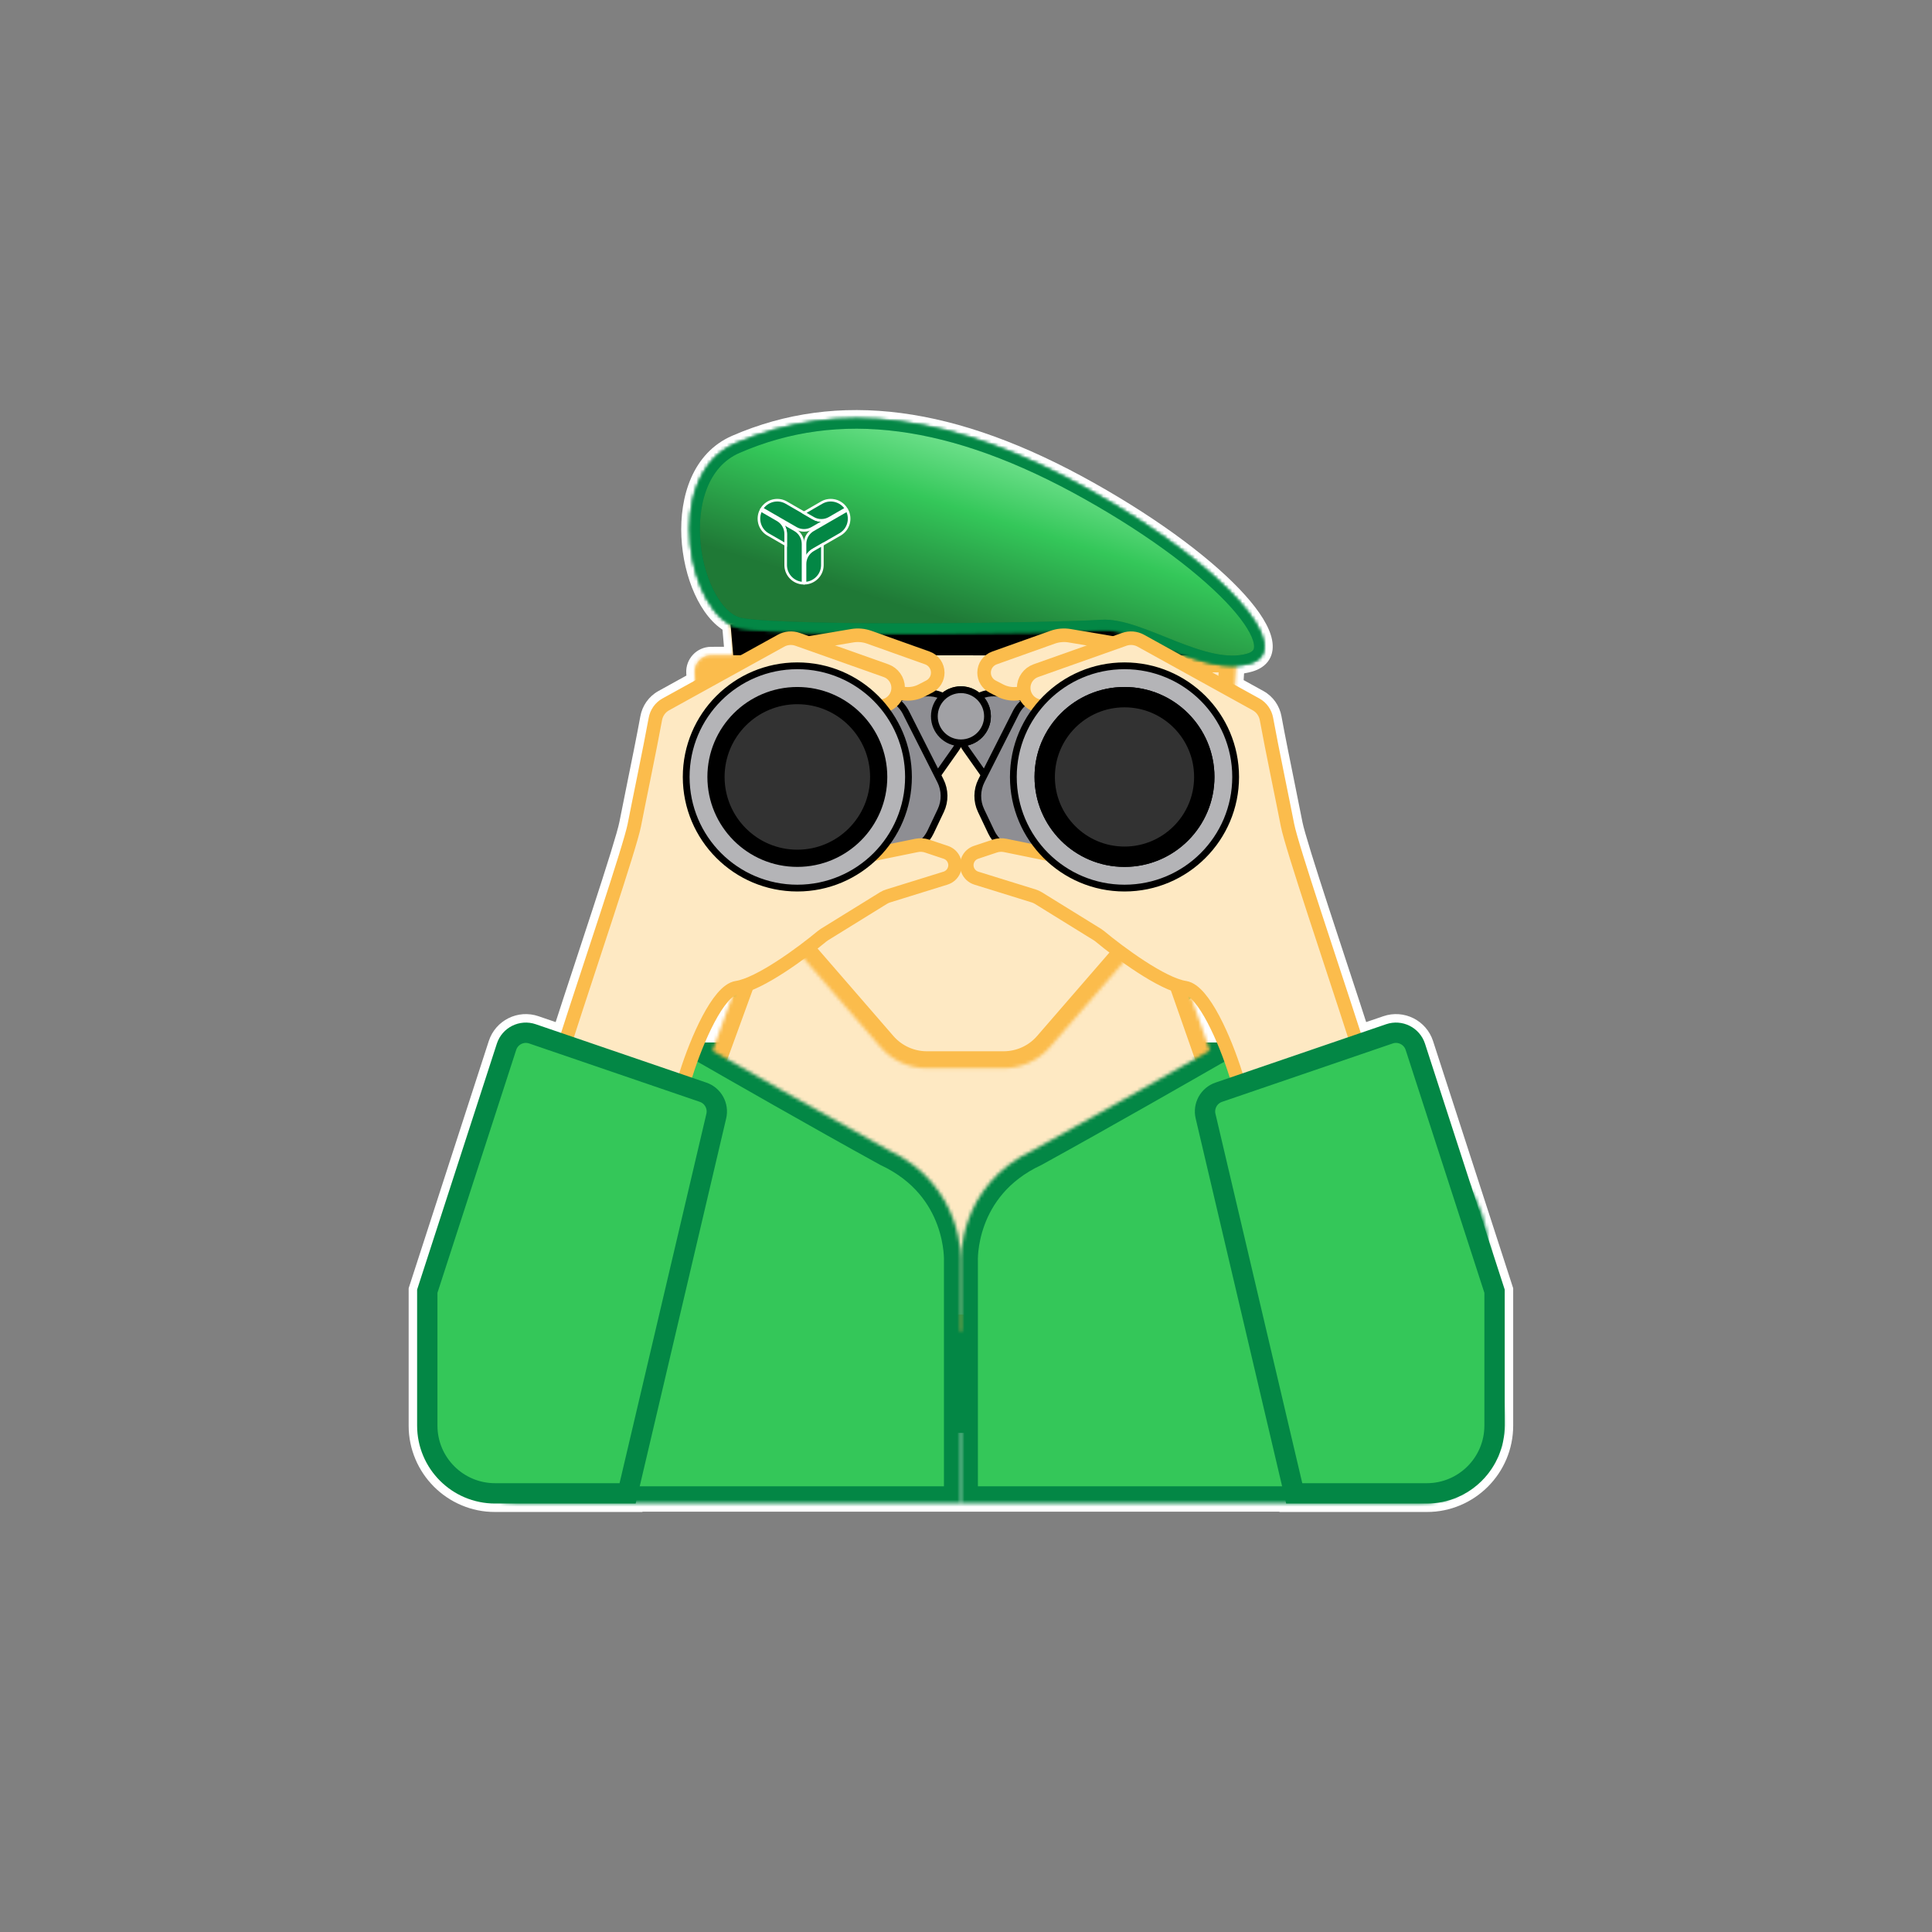 <svg width="570" height="570" viewBox="0 0 570 570" fill="none"
    xmlns="http://www.w3.org/2000/svg">
    <rect x="0" y="0" width="570" height="570" fill="#808080" stroke="none"/>
    <g clip-path="url(#clip0_4_24550)">
        <mask id="path-1-outside-1_4_24550" maskUnits="userSpaceOnUse" x="120.062" y="120.482" width="327" height="326" fill="black">
            <rect fill="white" x="120.062" y="120.482" width="327" height="326"/>
            <path fill-rule="evenodd" clip-rule="evenodd" d="M368.739 195.733C382.501 191.737 361.881 167.332 321.583 144.686C281.284 122.04 247.331 117.707 217.013 130.857C196.372 139.81 202.196 177.238 215.539 184.28L215.673 185.796L216.32 193.312L209.802 193.331C207.018 193.338 204.81 195.68 204.966 198.459L205.094 200.741L195.454 206.068C193.286 207.266 191.816 209.383 191.382 211.783C190.434 217.028 188.708 225.541 187.258 232.696L187.258 232.697C186.395 236.951 185.63 240.725 185.184 243.046C184.905 244.496 183.947 247.836 182.514 252.468C181.097 257.05 179.254 262.777 177.253 268.919C175.593 274.01 173.824 279.389 172.099 284.632L172.099 284.634C169.676 291.998 167.343 299.092 165.529 304.735L158.055 302.178C153.298 300.551 148.131 303.136 146.58 307.919L123.209 380.026L123.062 380.477V380.951V420.589C123.062 433.292 133.36 443.589 146.063 443.589H185.164H187.541L187.562 443.5H283.49V422.755H283.51V443.5H379.438L379.458 443.589H381.835H420.937C433.639 443.589 443.937 433.292 443.937 420.589V380.951V380.477L443.79 380.026L420.419 307.919C418.869 303.136 413.701 300.551 408.944 302.178L401.47 304.735C399.657 299.096 397.326 292.008 394.906 284.649L394.901 284.634C393.176 279.391 391.406 274.01 389.747 268.919C387.745 262.777 385.902 257.05 384.485 252.468C383.052 247.836 382.094 244.496 381.815 243.046C381.37 240.733 380.609 236.979 379.751 232.744L379.743 232.705L379.741 232.696C378.291 225.541 376.565 217.028 375.617 211.783C375.184 209.383 373.713 207.266 371.546 206.068L364.32 202.076L364.672 196.395C366.066 196.325 367.426 196.114 368.739 195.733ZM210.789 301.629C209.808 303.479 208.864 305.499 207.985 307.563H211.087L215.889 294.381C215.521 294.702 215.116 295.111 214.677 295.624C213.403 297.111 212.083 299.186 210.789 301.629ZM351.695 294.936L356.121 307.563H359.014C358.136 305.499 357.191 303.479 356.211 301.629C354.916 299.186 353.596 297.111 352.323 295.624C352.105 295.37 351.895 295.141 351.695 294.936Z"/>
        </mask>
        <path fill-rule="evenodd" clip-rule="evenodd" d="M368.739 195.733C382.501 191.737 361.881 167.332 321.583 144.686C281.284 122.04 247.331 117.707 217.013 130.857C196.372 139.81 202.196 177.238 215.539 184.28L215.673 185.796L216.32 193.312L209.802 193.331C207.018 193.338 204.81 195.68 204.966 198.459L205.094 200.741L195.454 206.068C193.286 207.266 191.816 209.383 191.382 211.783C190.434 217.028 188.708 225.541 187.258 232.696L187.258 232.697C186.395 236.951 185.63 240.725 185.184 243.046C184.905 244.496 183.947 247.836 182.514 252.468C181.097 257.05 179.254 262.777 177.253 268.919C175.593 274.01 173.824 279.389 172.099 284.632L172.099 284.634C169.676 291.998 167.343 299.092 165.529 304.735L158.055 302.178C153.298 300.551 148.131 303.136 146.58 307.919L123.209 380.026L123.062 380.477V380.951V420.589C123.062 433.292 133.36 443.589 146.063 443.589H185.164H187.541L187.562 443.5H283.49V422.755H283.51V443.5H379.438L379.458 443.589H381.835H420.937C433.639 443.589 443.937 433.292 443.937 420.589V380.951V380.477L443.79 380.026L420.419 307.919C418.869 303.136 413.701 300.551 408.944 302.178L401.47 304.735C399.657 299.096 397.326 292.008 394.906 284.649L394.901 284.634C393.176 279.391 391.406 274.01 389.747 268.919C387.745 262.777 385.902 257.05 384.485 252.468C383.052 247.836 382.094 244.496 381.815 243.046C381.37 240.733 380.609 236.979 379.751 232.744L379.743 232.705L379.741 232.696C378.291 225.541 376.565 217.028 375.617 211.783C375.184 209.383 373.713 207.266 371.546 206.068L364.32 202.076L364.672 196.395C366.066 196.325 367.426 196.114 368.739 195.733ZM210.789 301.629C209.808 303.479 208.864 305.499 207.985 307.563H211.087L215.889 294.381C215.521 294.702 215.116 295.111 214.677 295.624C213.403 297.111 212.083 299.186 210.789 301.629ZM351.695 294.936L356.121 307.563H359.014C358.136 305.499 357.191 303.479 356.211 301.629C354.916 299.186 353.596 297.111 352.323 295.624C352.105 295.37 351.895 295.141 351.695 294.936Z" fill="#34C759"/>
        <path d="M321.583 144.686L322.807 142.506L321.583 144.686ZM368.739 195.733L369.436 198.134L369.436 198.134L368.739 195.733ZM217.013 130.857L218.007 133.151L218.007 133.151L217.013 130.857ZM215.539 184.28L218.03 184.06L217.91 182.705L216.706 182.069L215.539 184.28ZM215.673 185.796L218.164 185.582L218.163 185.576L215.673 185.796ZM216.32 193.312L216.327 195.812L219.044 195.805L218.811 193.098L216.32 193.312ZM209.802 193.331L209.809 195.831L209.809 195.831L209.802 193.331ZM204.966 198.459L202.47 198.599L202.47 198.599L204.966 198.459ZM205.094 200.741L206.303 202.929L207.678 202.17L207.59 200.601L205.094 200.741ZM195.454 206.068L194.244 203.88L194.244 203.88L195.454 206.068ZM191.382 211.783L193.842 212.227L193.842 212.227L191.382 211.783ZM187.258 232.696L184.808 232.199L184.806 232.207L184.805 232.214L187.258 232.696ZM187.258 232.697L189.708 233.194L189.709 233.187L189.711 233.179L187.258 232.697ZM185.184 243.046L182.729 242.574L182.729 242.574L185.184 243.046ZM182.514 252.468L180.126 251.729L180.126 251.729L182.514 252.468ZM177.253 268.919L174.876 268.144L174.876 268.144L177.253 268.919ZM172.099 284.632L169.724 283.851L169.722 283.858L172.099 284.632ZM172.099 284.634L174.473 285.415L174.476 285.408L172.099 284.634ZM165.529 304.735L164.72 307.101L167.13 307.925L167.909 305.5L165.529 304.735ZM158.055 302.178L158.864 299.813L158.864 299.813L158.055 302.178ZM146.58 307.919L144.202 307.148L144.202 307.148L146.58 307.919ZM123.209 380.026L125.587 380.797L125.587 380.797L123.209 380.026ZM123.062 380.477L120.684 379.706L120.562 380.082V380.477H123.062ZM187.541 443.589V446.089H189.521L189.974 444.161L187.541 443.589ZM187.562 443.5V441H185.581L185.128 442.928L187.562 443.5ZM283.49 443.5V446H285.99V443.5H283.49ZM283.49 422.755V420.255H280.99V422.755H283.49ZM283.51 422.755H286.01V420.255H283.51V422.755ZM283.51 443.5H281.01V446H283.51V443.5ZM379.438 443.5L381.871 442.928L381.418 441H379.438V443.5ZM379.458 443.589L377.025 444.161L377.478 446.089H379.458V443.589ZM443.937 380.477H446.437V380.082L446.315 379.706L443.937 380.477ZM443.79 380.026L446.169 379.255L446.169 379.255L443.79 380.026ZM420.419 307.919L418.041 308.69L418.041 308.69L420.419 307.919ZM408.944 302.178L408.135 299.813L408.135 299.813L408.944 302.178ZM401.47 304.735L399.09 305.5L399.869 307.925L402.279 307.101L401.47 304.735ZM394.906 284.649L392.53 285.429L392.531 285.431L394.906 284.649ZM394.901 284.634L397.276 283.855L397.275 283.853L394.901 284.634ZM389.747 268.919L392.124 268.144L392.124 268.144L389.747 268.919ZM384.485 252.468L382.096 253.207L382.096 253.207L384.485 252.468ZM381.815 243.046L379.36 243.518L379.36 243.518L381.815 243.046ZM379.751 232.744L377.3 233.239L377.301 233.241L379.751 232.744ZM379.743 232.705L382.194 232.211L382.191 232.198L379.743 232.705ZM379.741 232.696L377.291 233.193L377.293 233.203L379.741 232.696ZM375.617 211.783L373.157 212.227L373.157 212.227L375.617 211.783ZM371.546 206.068L372.755 203.88L372.755 203.88L371.546 206.068ZM364.32 202.076L361.825 201.921L361.727 203.499L363.111 204.264L364.32 202.076ZM364.672 196.395L364.546 193.899L362.314 194.011L362.176 196.241L364.672 196.395ZM207.985 307.563L205.685 306.583L204.203 310.063H207.985V307.563ZM210.789 301.629L212.998 302.799L212.998 302.799L210.789 301.629ZM211.087 307.563V310.063H212.838L213.437 308.418L211.087 307.563ZM215.889 294.381L218.238 295.237L214.246 292.497L215.889 294.381ZM214.677 295.624L216.575 297.25L216.575 297.25L214.677 295.624ZM356.121 307.563L353.761 308.39L354.348 310.063H356.121V307.563ZM351.695 294.936L353.482 293.188L349.335 295.763L351.695 294.936ZM359.014 307.563V310.063H362.796L361.315 306.583L359.014 307.563ZM356.211 301.629L358.419 300.458L358.419 300.458L356.211 301.629ZM352.323 295.624L350.424 297.25L350.424 297.25L352.323 295.624ZM320.358 146.865C340.373 158.113 355.35 169.719 363.574 178.874C367.746 183.519 369.899 187.228 370.391 189.736C370.622 190.919 370.441 191.6 370.189 192.009C369.935 192.422 369.366 192.948 368.042 193.332L369.436 198.134C371.553 197.519 373.351 196.408 374.445 194.633C375.542 192.854 375.693 190.797 375.297 188.775C374.534 184.876 371.593 180.319 367.293 175.533C358.573 165.825 343.09 153.905 322.807 142.506L320.358 146.865ZM218.007 133.151C247.36 120.419 280.465 124.447 320.358 146.865L322.807 142.506C282.104 119.633 247.301 114.995 216.018 128.564L218.007 133.151ZM216.706 182.069C214.062 180.674 211.502 177.578 209.515 173.19C207.555 168.859 206.287 163.552 206.029 158.166C205.505 147.216 209.113 137.009 218.007 133.151L216.018 128.564C204.272 133.659 200.472 146.642 201.035 158.405C201.321 164.375 202.721 170.305 204.96 175.252C207.174 180.142 210.345 184.366 214.372 186.491L216.706 182.069ZM218.163 185.576L218.03 184.06L213.049 184.5L213.183 186.016L218.163 185.576ZM218.811 193.098L218.164 185.582L213.182 186.011L213.829 193.527L218.811 193.098ZM209.809 195.831L216.327 195.812L216.313 190.812L209.795 190.831L209.809 195.831ZM207.462 198.319C207.387 196.971 208.458 195.834 209.809 195.831L209.795 190.831C205.578 190.842 202.234 194.389 202.47 198.599L207.462 198.319ZM207.59 200.601L207.462 198.319L202.47 198.599L202.598 200.881L207.59 200.601ZM196.663 208.256L206.303 202.929L203.885 198.553L194.244 203.88L196.663 208.256ZM193.842 212.227C194.146 210.543 195.174 209.079 196.663 208.256L194.244 203.88C191.398 205.453 189.485 208.223 188.922 211.338L193.842 212.227ZM189.708 233.193C191.156 226.05 192.888 217.505 193.842 212.227L188.922 211.338C187.98 216.55 186.261 225.032 184.808 232.199L189.708 233.193ZM189.711 233.179L189.711 233.178L184.805 232.214L184.804 232.216L189.711 233.179ZM187.639 243.518C188.082 241.212 188.844 237.454 189.708 233.194L184.807 232.201C183.946 236.448 183.178 240.237 182.729 242.574L187.639 243.518ZM184.903 253.207C186.322 248.619 187.329 245.133 187.639 243.518L182.729 242.574C182.482 243.859 181.572 247.053 180.126 251.729L184.903 253.207ZM179.629 269.694C181.632 263.549 183.48 257.808 184.903 253.207L180.126 251.729C178.714 256.293 176.877 262.005 174.876 268.144L179.629 269.694ZM174.474 285.414C176.198 280.171 177.969 274.788 179.629 269.694L174.876 268.144C173.218 273.231 171.449 278.608 169.724 283.851L174.474 285.414ZM174.476 285.408L174.476 285.406L169.722 283.858L169.721 283.86L174.476 285.408ZM167.909 305.5C169.72 299.867 172.05 292.782 174.473 285.415L169.724 283.853C167.302 291.214 164.966 298.317 163.149 303.97L167.909 305.5ZM166.338 302.37L158.864 299.813L157.246 304.544L164.72 307.101L166.338 302.37ZM158.864 299.813C152.786 297.733 146.183 301.037 144.202 307.148L148.959 308.69C150.078 305.236 153.81 303.368 157.246 304.544L158.864 299.813ZM144.202 307.148L120.83 379.255L125.587 380.797L148.959 308.69L144.202 307.148ZM120.83 379.255L120.684 379.706L125.441 381.248L125.587 380.797L120.83 379.255ZM120.562 380.477V380.951H125.562V380.477H120.562ZM120.562 380.951V420.589H125.562V380.951H120.562ZM120.562 420.589C120.562 434.673 131.979 446.089 146.063 446.089V441.089C134.741 441.089 125.562 431.911 125.562 420.589H120.562ZM146.063 446.089H185.164V441.089H146.063V446.089ZM185.164 446.089H187.541V441.089H185.164V446.089ZM189.974 444.161L189.995 444.072L185.128 442.928L185.107 443.017L189.974 444.161ZM283.49 441H187.562V446H283.49V441ZM280.99 422.755V443.5H285.99V422.755H280.99ZM283.51 420.255H283.49V425.255H283.51V420.255ZM286.01 443.5V422.755H281.01V443.5H286.01ZM379.438 441H283.51V446H379.438V441ZM381.892 443.017L381.871 442.928L377.004 444.072L377.025 444.161L381.892 443.017ZM381.835 441.089H379.458V446.089H381.835V441.089ZM420.937 441.089H381.835V446.089H420.937V441.089ZM441.437 420.589C441.437 431.911 432.258 441.089 420.937 441.089V446.089C435.02 446.089 446.437 434.673 446.437 420.589H441.437ZM441.437 380.951V420.589H446.437V380.951H441.437ZM441.437 380.477V380.951H446.437V380.477H441.437ZM441.412 380.797L441.558 381.248L446.315 379.706L446.169 379.255L441.412 380.797ZM418.041 308.69L441.412 380.797L446.169 379.255L422.797 307.148L418.041 308.69ZM409.753 304.544C413.189 303.368 416.921 305.236 418.041 308.69L422.797 307.148C420.816 301.037 414.213 297.733 408.135 299.813L409.753 304.544ZM402.279 307.101L409.753 304.544L408.135 299.813L400.661 302.37L402.279 307.101ZM392.531 285.431C394.952 292.792 397.281 299.871 399.09 305.5L403.85 303.97C402.034 298.321 399.7 291.224 397.28 283.868L392.531 285.431ZM392.525 285.414L392.53 285.429L397.281 283.87L397.276 283.855L392.525 285.414ZM387.37 269.694C389.03 274.789 390.801 280.173 392.526 285.415L397.275 283.853C395.55 278.609 393.782 273.232 392.124 268.144L387.37 269.694ZM382.096 253.207C383.52 257.808 385.367 263.549 387.37 269.694L392.124 268.144C390.123 262.005 388.285 256.293 386.873 251.729L382.096 253.207ZM379.36 243.518C379.67 245.133 380.678 248.619 382.096 253.207L386.873 251.729C385.427 247.053 384.517 243.859 384.27 242.574L379.36 243.518ZM377.301 233.241C378.161 237.482 378.918 241.221 379.36 243.518L384.27 242.574C383.822 240.246 383.058 236.476 382.201 232.248L377.301 233.241ZM377.293 233.199L377.3 233.239L382.202 232.25L382.194 232.211L377.293 233.199ZM377.293 233.203L377.295 233.212L382.191 232.198L382.189 232.189L377.293 233.203ZM373.157 212.227C374.111 217.505 375.843 226.05 377.291 233.193L382.192 232.199C380.739 225.032 379.02 216.55 378.077 211.338L373.157 212.227ZM370.337 208.256C371.825 209.079 372.853 210.543 373.157 212.227L378.077 211.338C377.514 208.223 375.602 205.453 372.755 203.88L370.337 208.256ZM363.111 204.264L370.337 208.256L372.755 203.88L365.529 199.887L363.111 204.264ZM362.176 196.241L361.825 201.921L366.815 202.23L367.167 196.55L362.176 196.241ZM368.042 193.332C366.937 193.653 365.771 193.837 364.546 193.899L364.797 198.892C366.362 198.813 367.915 198.575 369.436 198.134L368.042 193.332ZM210.285 308.542C211.142 306.528 212.057 304.575 212.998 302.799L208.58 300.458C207.559 302.384 206.585 304.469 205.685 306.583L210.285 308.542ZM211.087 305.063H207.985V310.063H211.087V305.063ZM213.54 293.525L208.738 306.707L213.437 308.418L218.238 295.237L213.54 293.525ZM216.575 297.25C216.95 296.813 217.271 296.493 217.533 296.265L214.246 292.497C213.772 292.91 213.283 293.408 212.778 293.998L216.575 297.25ZM212.998 302.799C214.25 300.437 215.471 298.54 216.575 297.25L212.778 293.998C211.336 295.682 209.916 297.936 208.58 300.458L212.998 302.799ZM358.48 306.736L354.054 294.109L349.335 295.763L353.761 308.39L358.48 306.736ZM359.014 305.063H356.121V310.063H359.014V305.063ZM354.002 302.799C354.943 304.575 355.857 306.528 356.714 308.542L361.315 306.583C360.414 304.469 359.44 302.384 358.419 300.458L354.002 302.799ZM350.424 297.25C351.528 298.54 352.749 300.437 354.002 302.799L358.419 300.458C357.083 297.936 355.663 295.682 354.222 293.998L350.424 297.25ZM349.907 296.684C350.066 296.846 350.239 297.034 350.424 297.25L354.222 293.998C353.971 293.705 353.724 293.435 353.482 293.188L349.907 296.684Z" fill="white" mask="url(#path-1-outside-1_4_24550)"/>
        <path d="M206.227 307.563H362.342V422.755H206.227V307.563Z" fill="#038745"/>
        <mask id="path-4-inside-2_4_24550" fill="white">
            <path d="M342.045 267.405H225.716L205.633 322.538L225.716 392.827H343.729L361.37 322.538L342.045 267.405Z"/>
        </mask>
        <path d="M342.045 267.405H225.716L205.633 322.538L225.716 392.827H343.729L361.37 322.538L342.045 267.405Z" fill="#FEE9C3" stroke="#FBBC4C" stroke-width="10" mask="url(#path-4-inside-2_4_24550)"/>
        <mask id="path-5-inside-3_4_24550" fill="white">
            <path d="M369.385 307.657L419.228 336.225C430.644 342.768 438.111 354.506 439.2 367.619L443.343 417.515C444.504 431.504 433.463 443.5 419.425 443.5H283.51V372.187C283.51 372.187 282.36 349.835 305.029 339.227C324.862 328.311 350.781 313.458 357.624 309.528C358.705 308.907 359.804 308.336 360.922 307.783C362.04 307.231 369.385 307.657 369.385 307.657Z"/>
        </mask>
        <path d="M369.385 307.657L419.228 336.225C430.644 342.768 438.111 354.506 439.2 367.619L443.343 417.515C444.504 431.504 433.463 443.5 419.425 443.5H283.51V372.187C283.51 372.187 282.36 349.835 305.029 339.227C324.862 328.311 350.781 313.458 357.624 309.528C358.705 308.907 359.804 308.336 360.922 307.783C362.04 307.231 369.385 307.657 369.385 307.657Z" fill="#34C759" stroke="#038745" stroke-width="10" stroke-miterlimit="10" mask="url(#path-5-inside-3_4_24550)"/>
        <mask id="path-6-inside-4_4_24550" fill="white">
            <path d="M197.615 307.657L152.156 348.423C146.183 353.78 141.958 360.809 140.031 368.597L128.864 413.736C125.12 428.87 136.572 443.5 152.161 443.5H283.49V372.187C283.49 372.187 284.64 349.835 261.971 339.227C242.138 328.311 216.219 313.458 209.376 309.528C208.295 308.907 207.196 308.336 206.078 307.783C204.96 307.231 197.615 307.657 197.615 307.657Z"/>
        </mask>
        <path d="M197.615 307.657L152.156 348.423C146.183 353.78 141.958 360.809 140.031 368.597L128.864 413.736C125.12 428.87 136.572 443.5 152.161 443.5H283.49V372.187C283.49 372.187 284.64 349.835 261.971 339.227C242.138 328.311 216.219 313.458 209.376 309.528C208.295 308.907 207.196 308.336 206.078 307.783C204.96 307.231 197.615 307.657 197.615 307.657Z" fill="#34C759" stroke="#038745" stroke-width="10" stroke-miterlimit="10" mask="url(#path-6-inside-4_4_24550)"/>
        <mask id="path-7-inside-5_4_24550" fill="white">
            <path fill-rule="evenodd" clip-rule="evenodd" d="M215.408 182.792L216.337 193.312L209.802 193.331C207.018 193.338 204.81 195.68 204.966 198.459L205.133 201.44L206.884 228.854C207.096 230.931 208.845 232.501 210.961 232.501H221.191L223.848 258.723C224.505 265.194 227.104 271.216 231.383 276.146L259.805 308.936C263.235 312.889 268.22 315.158 273.485 315.158H296.062C301.337 315.158 306.322 312.889 309.742 308.936L338.164 276.146C342.443 271.216 345.042 265.194 345.699 258.723L348.356 232.491H358.587C360.702 232.491 362.451 230.921 362.664 228.844L364.7 195.941C364.786 194.545 363.679 193.365 362.28 193.362L353.274 193.345L354.219 182.617"/>
        </mask>
        <path fill-rule="evenodd" clip-rule="evenodd" d="M215.408 182.792L216.337 193.312L209.802 193.331C207.018 193.338 204.81 195.68 204.966 198.459L205.133 201.44L206.884 228.854C207.096 230.931 208.845 232.501 210.961 232.501H221.191L223.848 258.723C224.505 265.194 227.104 271.216 231.383 276.146L259.805 308.936C263.235 312.889 268.22 315.158 273.485 315.158H296.062C301.337 315.158 306.322 312.889 309.742 308.936L338.164 276.146C342.443 271.216 345.042 265.194 345.699 258.723L348.356 232.491H358.587C360.702 232.491 362.451 230.921 362.664 228.844L364.7 195.941C364.786 194.545 363.679 193.365 362.28 193.362L353.274 193.345L354.219 182.617" fill="#FEE9C3"/>
        <path d="M220.388 182.352C220.146 179.601 217.719 177.568 214.968 177.811C212.217 178.054 210.184 180.481 210.427 183.232L220.388 182.352ZM206.884 228.854L201.894 229.172L201.9 229.267L201.91 229.362L206.884 228.854ZM221.191 232.501L226.166 231.997L225.71 227.501H221.191V232.501ZM223.848 258.723L218.873 259.227L218.874 259.228L223.848 258.723ZM231.383 276.146L235.162 272.872L235.159 272.869L231.383 276.146ZM259.805 308.936L256.027 312.211L256.028 312.212L259.805 308.936ZM309.742 308.936L305.964 305.661L305.96 305.665L309.742 308.936ZM338.164 276.146L334.388 272.869L334.386 272.872L338.164 276.146ZM345.699 258.723L350.674 259.228L350.674 259.227L345.699 258.723ZM348.356 232.491V227.491H343.837L343.381 231.988L348.356 232.491ZM362.664 228.844L367.638 229.353L367.648 229.253L367.654 229.153L362.664 228.844ZM359.199 183.056C359.442 180.305 357.408 177.879 354.657 177.636C351.906 177.394 349.48 179.428 349.238 182.179L359.199 183.056ZM205.133 201.44L200.141 201.719L200.142 201.739L200.143 201.758L205.133 201.44ZM216.337 193.312L216.351 198.312L221.796 198.297L221.317 192.872L216.337 193.312ZM353.274 193.345L348.293 192.906L347.815 198.335L353.265 198.345L353.274 193.345ZM364.7 195.941L369.69 196.249L364.7 195.941ZM362.28 193.362L362.271 198.362L362.28 193.362ZM201.91 229.362C202.387 234.027 206.317 237.501 210.961 237.501V227.501C211.373 227.501 211.806 227.835 211.858 228.345L201.91 229.362ZM210.961 237.501H221.191V227.501H210.961V237.501ZM216.217 233.005L218.873 259.227L228.823 258.219L226.166 231.997L216.217 233.005ZM218.874 259.228C219.635 266.725 222.652 273.715 227.608 279.424L235.159 272.869C231.556 268.717 229.375 263.664 228.822 258.218L218.874 259.228ZM227.605 279.421L256.027 312.211L263.584 305.661L235.162 272.872L227.605 279.421ZM256.028 312.212C260.413 317.267 266.779 320.158 273.485 320.158V310.158C269.661 310.158 266.057 308.512 263.583 305.659L256.028 312.212ZM273.485 320.158H296.062V310.158H273.485V320.158ZM296.062 320.158C302.775 320.158 309.145 317.269 313.523 312.207L305.96 305.665C303.499 308.51 299.899 310.158 296.062 310.158V320.158ZM313.52 312.211L341.942 279.421L334.386 272.872L305.964 305.661L313.52 312.211ZM341.94 279.424C346.895 273.715 349.913 266.725 350.674 259.228L340.725 258.218C340.172 263.664 337.992 268.717 334.388 272.869L341.94 279.424ZM350.674 259.227L353.33 232.995L343.381 231.988L340.725 258.219L350.674 259.227ZM348.356 237.491H358.587V227.491H348.356V237.491ZM358.587 237.491C363.23 237.491 367.16 234.018 367.638 229.353L357.69 228.335C357.742 227.825 358.175 227.491 358.587 227.491V237.491ZM200.143 201.758L201.894 229.172L211.874 228.535L210.123 201.121L200.143 201.758ZM367.654 229.153L369.69 196.249L359.709 195.632L357.673 228.535L367.654 229.153ZM199.974 198.739L200.141 201.719L210.125 201.16L209.958 198.18L199.974 198.739ZM210.427 183.232L211.356 193.752L221.317 192.872L220.388 182.352L210.427 183.232ZM216.323 188.312L209.788 188.331L209.816 198.331L216.351 198.312L216.323 188.312ZM362.29 188.362L353.283 188.345L353.265 198.345L362.271 198.362L362.29 188.362ZM358.255 193.784L359.199 183.056L349.238 182.179L348.293 192.906L358.255 193.784ZM209.958 198.18C209.959 198.189 209.957 198.213 209.947 198.24C209.939 198.262 209.928 198.276 209.92 198.286C209.911 198.295 209.897 198.306 209.875 198.316C209.85 198.327 209.826 198.331 209.816 198.331L209.788 188.331C204.138 188.347 199.658 193.098 199.974 198.739L209.958 198.18ZM369.69 196.249C369.954 191.98 366.567 188.37 362.29 188.362L362.271 198.362C360.79 198.359 359.618 197.11 359.709 195.632L369.69 196.249Z" fill="#FBBC4C" mask="url(#path-7-inside-5_4_24550)"/>
        <path d="M215.535 184.193H354.541L353.77 193.381L216.321 193.32L215.535 184.193Z" fill="black"/>
        <mask id="path-10-inside-6_4_24550" fill="white">
            <path d="M321.583 144.686C361.881 167.332 382.501 191.737 368.739 195.733C354.977 199.728 336.138 185.017 324.858 185.852C313.578 186.688 233.778 187.941 218.463 185.295C203.148 182.649 194.919 140.44 217.013 130.857C247.331 117.707 281.284 122.04 321.583 144.686Z"/>
        </mask>
        <path d="M321.583 144.686C361.881 167.332 382.501 191.737 368.739 195.733C354.977 199.728 336.138 185.017 324.858 185.852C313.578 186.688 233.778 187.941 218.463 185.295C203.148 182.649 194.919 140.44 217.013 130.857C247.331 117.707 281.284 122.04 321.583 144.686Z" fill="#34C759" stroke="#038745" stroke-width="6" mask="url(#path-10-inside-6_4_24550)"/>
        <mask id="path-11-inside-7_4_24550" fill="white">
            <path d="M321.583 144.686C361.881 167.332 382.501 191.737 368.739 195.733C354.977 199.728 336.138 185.017 324.858 185.852C313.578 186.688 233.778 187.941 218.463 185.295C203.148 182.649 194.919 140.44 217.013 130.857C247.331 117.707 281.284 122.04 321.583 144.686Z"/>
        </mask>
        <path d="M321.583 144.686C361.881 167.332 382.501 191.737 368.739 195.733C354.977 199.728 336.138 185.017 324.858 185.852C313.578 186.688 233.778 187.941 218.463 185.295C203.148 182.649 194.919 140.44 217.013 130.857C247.331 117.707 281.284 122.04 321.583 144.686Z" fill="url(#paint0_linear_4_24550)" fill-opacity="0.77" stroke="#038745" stroke-width="6" mask="url(#path-11-inside-7_4_24550)"/>
        <path d="M229.41 153.383C230.89 154.237 231.801 155.816 231.801 157.524V166.715C231.801 166.786 231.802 166.856 231.806 166.925C231.913 169.691 234.139 171.918 236.923 172.063V160.482C236.923 158.773 236.012 157.194 234.532 156.34L229.41 153.383V153.383Z" fill="#038745" stroke="white" stroke-width="0.769"/>
        <path d="M244.719 152.88C243.24 153.734 241.417 153.734 239.937 152.88L237.206 151.303L231.978 148.284C231.917 148.249 231.855 148.215 231.794 148.183C229.345 146.893 226.303 147.708 224.785 150.046L234.815 155.837C236.294 156.691 238.117 156.691 239.596 155.837L244.719 152.88H244.719Z" fill="#038745" stroke="white" stroke-width="0.769"/>
        <path d="M237.504 166.398C237.504 164.689 238.415 163.11 239.895 162.256L242.626 160.679L247.854 157.661C247.915 157.626 247.975 157.589 248.034 157.552C250.375 156.076 251.191 153.035 249.924 150.551L239.895 156.342C238.415 157.196 237.504 158.774 237.504 160.483V166.398V166.398Z" fill="#038745" stroke="white" stroke-width="0.769"/>
        <path d="M244.717 152.88L249.624 150.046C248.106 147.707 245.063 146.894 242.615 148.183C242.553 148.215 242.492 148.249 242.431 148.284L237.203 151.302L239.935 152.88C241.414 153.734 243.237 153.734 244.717 152.88Z" fill="#038745" stroke="white" stroke-width="0.769"/>
        <path d="M237.504 166.394V172.061C240.288 171.916 242.514 169.688 242.622 166.923C242.625 166.853 242.626 166.783 242.626 166.713V160.676L239.895 162.253C238.415 163.107 237.504 164.686 237.504 166.394Z" fill="#038745" stroke="white" stroke-width="0.769"/>
        <path d="M229.407 153.385L224.5 150.551C223.234 153.035 224.05 156.077 226.391 157.552C226.45 157.59 226.51 157.626 226.57 157.661L231.799 160.68V157.526C231.799 155.817 230.887 154.239 229.408 153.385H229.407Z" fill="#038745" stroke="white" stroke-width="0.769"/>
        <path d="M284.98 220.941L290.971 229.439C291.313 229.924 291.723 230.356 292.188 230.723C295.168 233.071 299.543 232.181 301.368 228.855L306.283 219.896C309.632 213.791 305.871 206.217 298.983 205.195L294.621 204.547C288.58 203.651 283.153 208.332 283.153 214.439V215.179C283.153 217.242 283.791 219.255 284.98 220.941Z" fill="#8E8E93" stroke="black" stroke-width="2"/>
        <path d="M289.553 230.339L299.693 210.288C302.648 204.446 310.325 202.971 315.233 207.302L333.628 223.533C337.078 226.578 338.005 231.585 335.874 235.664L327.952 250.82C325.758 255.019 320.918 257.101 316.361 255.808L298.76 250.816C295.988 250.03 293.691 248.087 292.455 245.485L289.443 239.141C288.117 236.348 288.157 233.098 289.553 230.339Z" fill="#8E8E93" stroke="black" stroke-width="2"/>
        <path d="M293.399 194.114L310.554 188.001C312.161 187.428 313.888 187.276 315.571 187.559L333.763 190.622L333.405 194.04C332.899 198.868 329 202.635 324.158 202.975L299.755 204.684C298.146 204.797 296.536 204.465 295.102 203.725L292.833 202.554C291.3 201.763 290.337 200.182 290.337 198.457C290.337 196.508 291.563 194.769 293.399 194.114Z" fill="#FEE9C3"/>
        <path d="M334.326 190.717L333.763 190.622M333.763 190.622L315.571 187.559C313.888 187.276 312.161 187.428 310.554 188.001L293.399 194.114C291.563 194.769 290.337 196.508 290.337 198.457V198.457C290.337 200.182 291.3 201.763 292.833 202.554L295.102 203.725C296.536 204.465 298.146 204.797 299.755 204.684L324.158 202.975C329 202.635 332.899 198.868 333.405 194.04L333.763 190.622Z" stroke="#FBBC4C" stroke-width="4"/>
        <path d="M379.852 243.424C381.068 249.748 393.375 286.079 399.585 305.405C400.558 308.433 398.97 311.68 395.992 312.797L373.184 321.35C369.664 322.67 365.711 320.479 364.584 316.891C361.428 306.844 355.101 292.237 349.658 291.4C342.813 290.347 330.245 281.031 324.49 276.243C324.267 276.057 324.036 275.89 323.789 275.738L306.356 264.961C305.925 264.695 305.462 264.484 304.979 264.334L288.046 259.079C286.907 258.725 285.986 257.883 285.532 256.781C284.649 254.638 285.767 252.195 287.966 251.462L293.491 249.619C294.489 249.286 295.558 249.222 296.589 249.432L325.531 255.339C329.693 256.189 333.395 252.564 332.634 248.385L325.494 209.195C324.808 205.43 320.82 203.261 317.287 204.731L309.527 207.959C308.171 208.523 306.64 208.511 305.291 207.93C303.307 207.075 302.016 205.12 302.016 202.96C302.016 200.669 303.46 198.626 305.619 197.862L331.681 188.631C333.298 188.058 335.083 188.205 336.585 189.035L370.579 207.819C372.204 208.716 373.32 210.312 373.65 212.138C375.161 220.496 378.671 237.282 379.852 243.424Z" fill="#FEE9C3" stroke="#FBBC4C" stroke-width="4"/>
        <circle cx="331.761" cy="229.223" r="32.791" fill="#B4B4B7" stroke="black" stroke-width="2"/>
        <circle cx="331.762" cy="229.222" r="24" fill="#323232" stroke="black" stroke-width="5.076"/>
        <circle cx="331.762" cy="229.222" r="23.538" fill="#323232" stroke="black" stroke-width="6"/>
        <circle cx="283.499" cy="211.326" r="7.838" fill="#A1A1A5" stroke="black" stroke-width="2"/>
        <path d="M417.566 308.844L440.938 380.951V420.589C440.938 431.635 431.983 440.589 420.938 440.589H381.836L355.678 329.288C354.972 326.285 356.658 323.237 359.577 322.238L409.916 305.017C413.087 303.932 416.532 305.655 417.566 308.844Z" fill="#34C759" stroke="#038745" stroke-width="6"/>
        <path d="M282.021 220.941L276.03 229.439C275.688 229.924 275.278 230.356 274.812 230.723C271.833 233.071 267.458 232.181 265.633 228.855L260.718 219.896C257.369 213.791 261.129 206.217 268.018 205.195L272.38 204.547C278.421 203.651 283.848 208.332 283.848 214.439V215.179C283.848 217.242 283.21 219.255 282.021 220.941Z" fill="#8E8E93" stroke="black" stroke-width="2"/>
        <path d="M277.448 230.339L267.308 210.288C264.353 204.446 256.676 202.971 251.768 207.302L233.373 223.533C229.923 226.578 228.995 231.585 231.127 235.664L239.049 250.82C241.243 255.019 246.082 257.101 250.64 255.808L268.241 250.816C271.012 250.03 273.31 248.087 274.546 245.485L277.558 239.141C278.884 236.348 278.843 233.098 277.448 230.339Z" fill="#8E8E93" stroke="black" stroke-width="2"/>
        <path d="M273.602 194.114L256.447 188.001C254.84 187.428 253.113 187.276 251.43 187.559L233.238 190.622L233.596 194.04C234.101 198.868 238.001 202.635 242.843 202.975L267.246 204.684C268.855 204.797 270.465 204.465 271.899 203.725L274.168 202.554C275.701 201.763 276.664 200.182 276.664 198.457C276.664 196.508 275.438 194.769 273.602 194.114Z" fill="#FEE9C3"/>
        <path d="M232.675 190.717L233.238 190.622M233.238 190.622L251.43 187.559C253.113 187.276 254.84 187.428 256.447 188.001L273.602 194.114C275.438 194.769 276.664 196.508 276.664 198.457V198.457C276.664 200.182 275.701 201.763 274.168 202.554L271.899 203.725C270.465 204.465 268.855 204.797 267.246 204.684L242.843 202.975C238.001 202.635 234.101 198.868 233.596 194.04L233.238 190.622Z" stroke="#FBBC4C" stroke-width="4"/>
        <path d="M187.149 243.424C185.933 249.748 173.625 286.079 167.416 305.405C166.443 308.433 168.031 311.68 171.009 312.797L193.816 321.35C197.337 322.67 201.29 320.479 202.417 316.891C205.573 306.844 211.899 292.237 217.343 291.4C224.188 290.347 236.756 281.031 242.511 276.243C242.734 276.057 242.965 275.89 243.212 275.738L260.645 264.961C261.076 264.695 261.538 264.484 262.022 264.334L278.955 259.079C280.094 258.725 281.015 257.883 281.469 256.781C282.352 254.638 281.234 252.195 279.035 251.462L273.51 249.619C272.512 249.286 271.443 249.222 270.412 249.432L241.47 255.339C237.308 256.189 233.606 252.564 234.367 248.385L241.507 209.195C242.193 205.43 246.181 203.261 249.714 204.731L257.474 207.959C258.83 208.523 260.361 208.511 261.71 207.93C263.693 207.075 264.985 205.12 264.985 202.96C264.985 200.669 263.541 198.626 261.382 197.862L235.32 188.631C233.703 188.058 231.917 188.205 230.415 189.035L196.422 207.819C194.797 208.716 193.681 210.312 193.351 212.138C191.84 220.496 188.33 237.282 187.149 243.424Z" fill="#FEE9C3" stroke="#FBBC4C" stroke-width="4"/>
        <circle cx="33.791" cy="33.791" r="32.791" transform="matrix(-1 0 0 1 269.031 195.432)" fill="#B4B4B7" stroke="black" stroke-width="2"/>
        <circle cx="26.538" cy="26.538" r="24" transform="matrix(-1 0 0 1 261.777 202.684)" fill="#323232" stroke="black" stroke-width="5.076"/>
        <circle cx="8.838" cy="8.838" r="7.838" transform="matrix(-1 0 0 1 292.34 202.488)" fill="#A1A1A5" stroke="black" stroke-width="2"/>
        <path d="M149.435 308.844L126.063 380.951V420.589C126.063 431.635 135.018 440.589 146.063 440.589H185.165L211.323 329.288C212.029 326.285 210.343 323.237 207.424 322.238L157.085 305.017C153.914 303.932 150.469 305.655 149.435 308.844Z" fill="#34C759" stroke="#038745" stroke-width="6"/>
    </g>
    <defs>
        <linearGradient id="paint0_linear_4_24550" x1="339.502" y1="133.5" x2="320.502" y2="195.5" gradientUnits="userSpaceOnUse">
            <stop stop-color="#B4FEC7"/>
            <stop offset="0.5" stop-color="#34C759"/>
            <stop offset="1" stop-color="#19612B"/>
        </linearGradient>
        <clipPath id="clip0_4_24550">
            <rect width="570" height="570" fill="white"/>
        </clipPath>
    </defs>
</svg>
